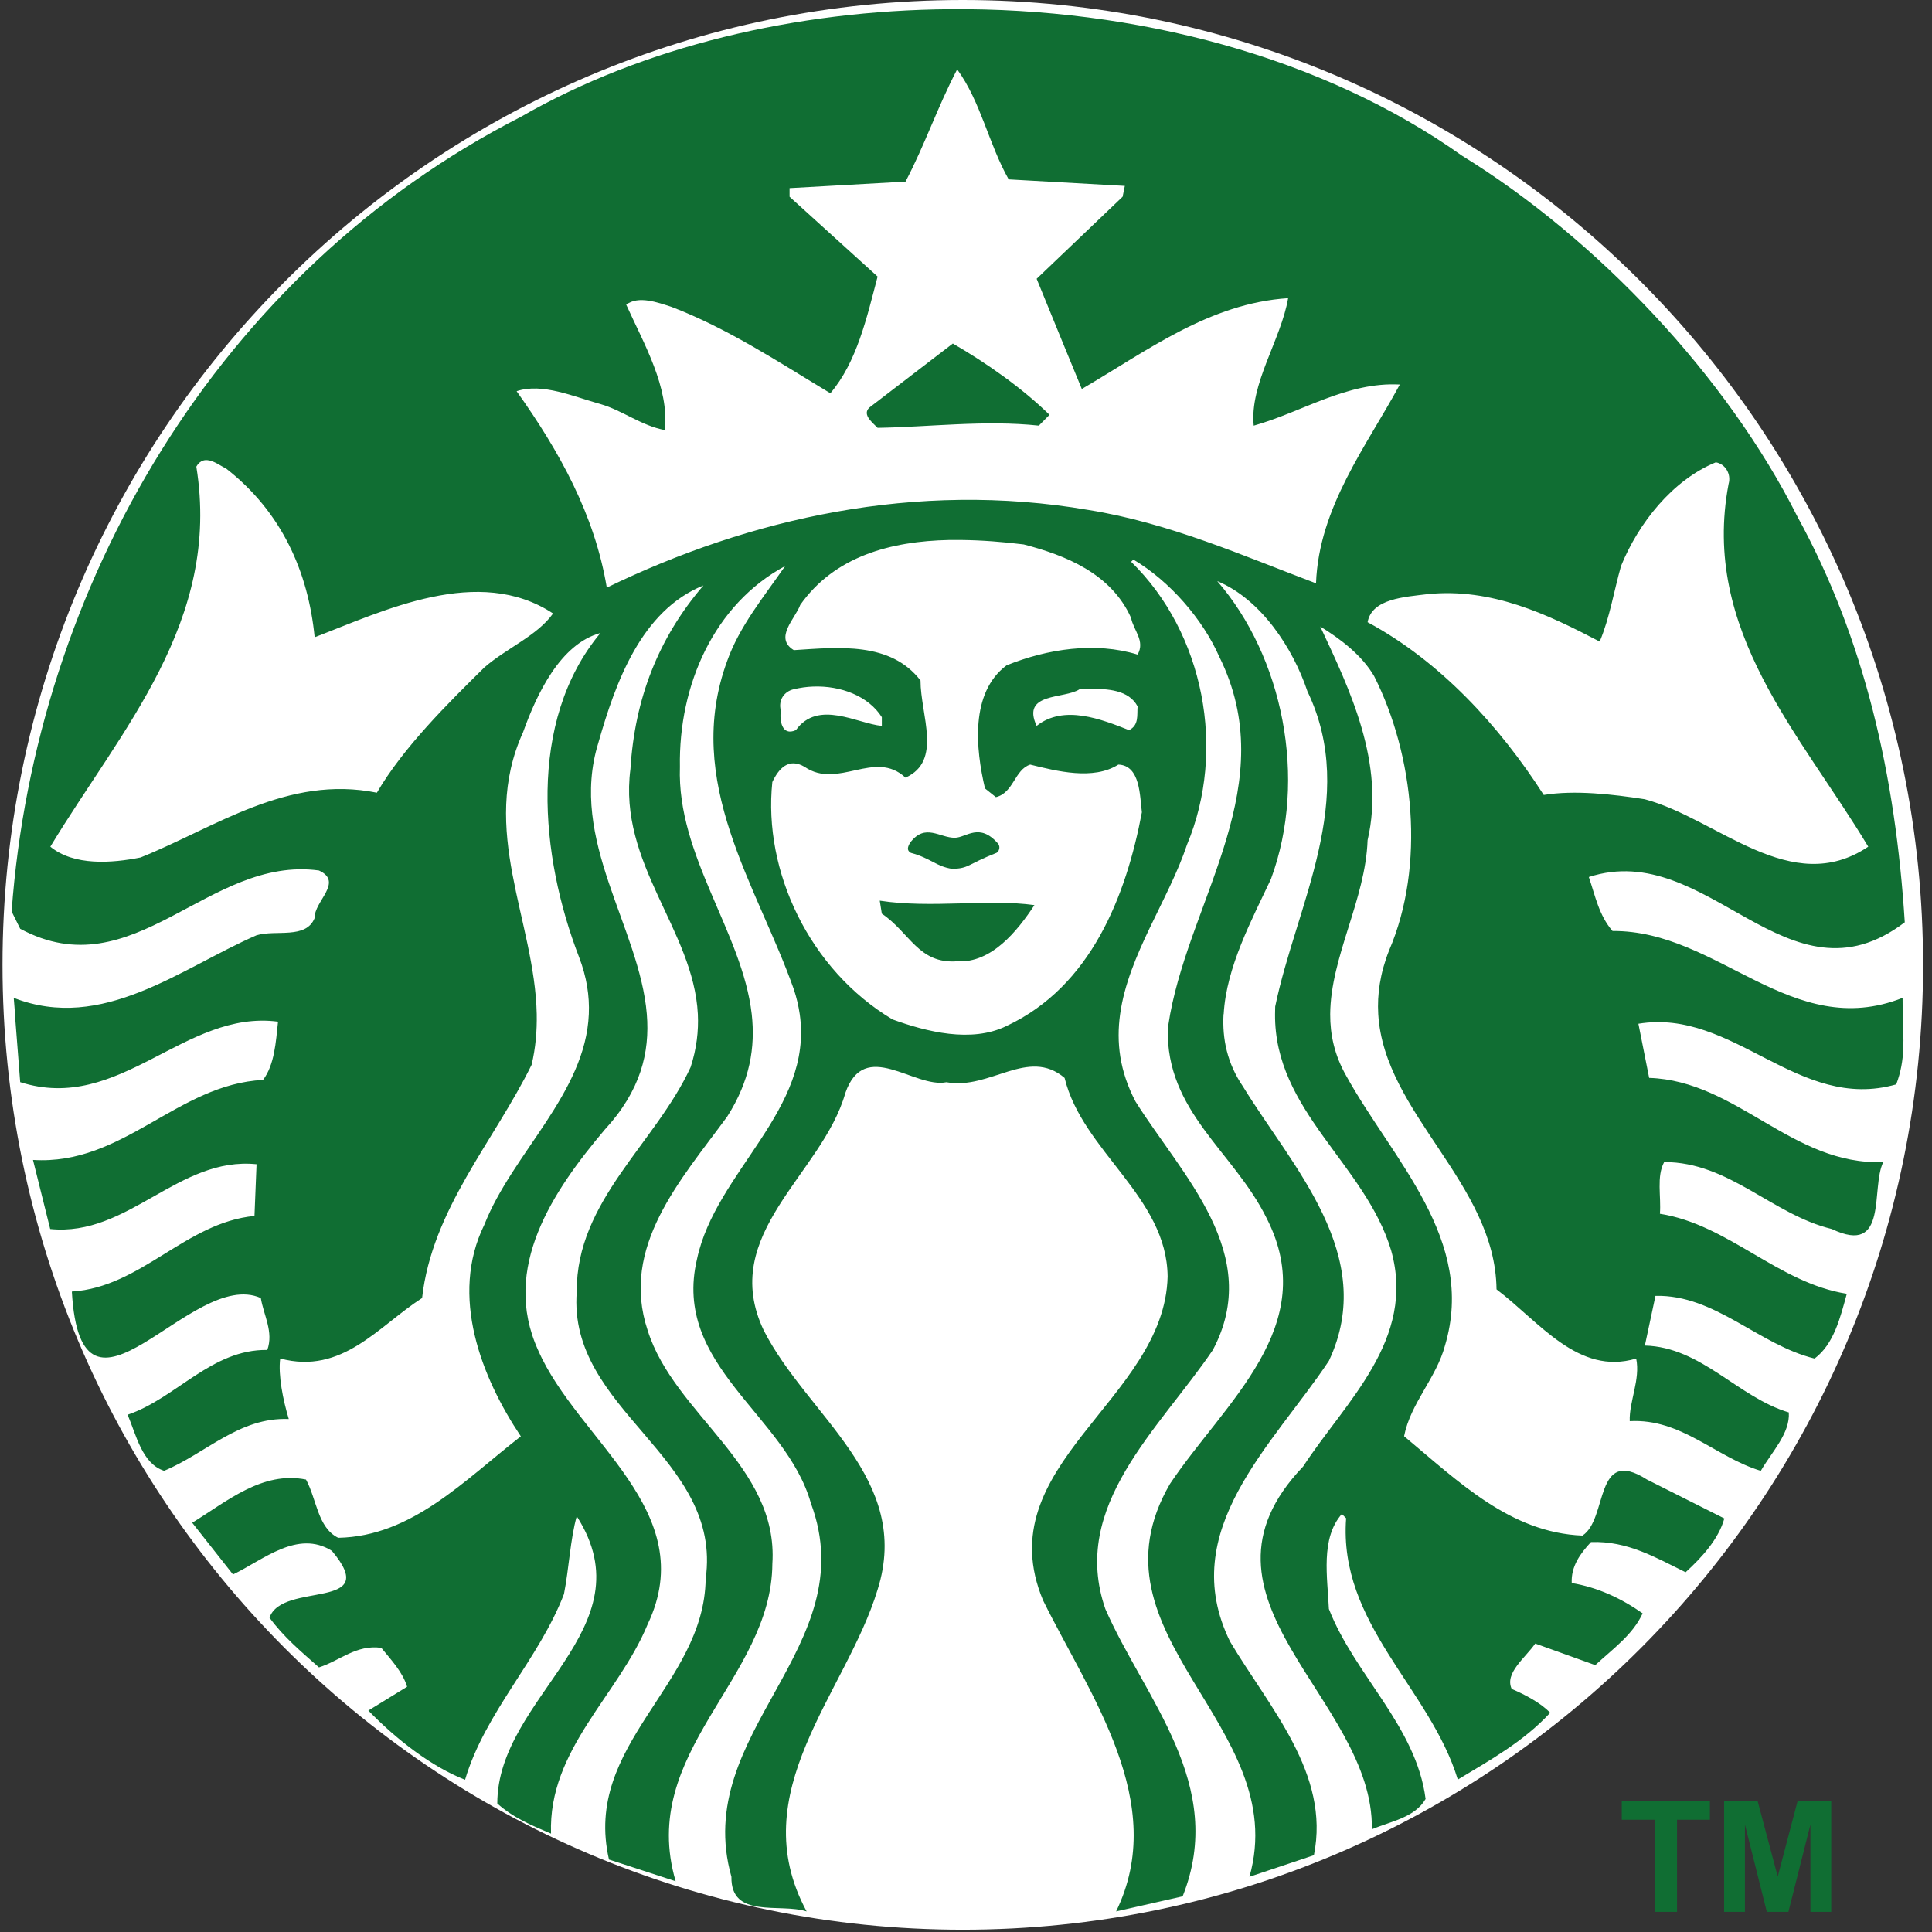 <svg width="53" height="53" viewBox="0 0 53 53" fill="none" xmlns="http://www.w3.org/2000/svg">
<rect x="0" y="0" width="53" height="53" fill="#333333" stroke="none"/>
<path d="M52.755 26.469C52.755 41.087 40.961 52.937 26.412 52.937C11.863 52.937 0.069 41.087 0.069 26.469C0.069 11.851 11.863 0 26.412 0C40.961 0 52.755 11.851 52.755 26.469Z" fill="white"/>
<path d="M26.139 9.424C27.064 9.959 28.045 10.649 28.791 11.38L28.498 11.676C27.024 11.518 25.472 11.715 24.075 11.737C23.92 11.579 23.606 11.341 23.898 11.143L26.139 9.424ZM52.196 27.82C52.215 28.489 52.278 29.063 52.019 29.747C49.326 30.517 47.558 27.652 44.946 28.084L45.241 29.569C47.658 29.649 49.167 31.978 51.664 31.878C51.309 32.589 51.822 34.465 50.251 33.715C48.619 33.321 47.44 31.878 45.653 31.878C45.437 32.275 45.574 32.826 45.536 33.297C47.421 33.594 48.778 35.196 50.663 35.492C50.485 36.143 50.31 36.872 49.779 37.269C48.245 36.894 47.047 35.51 45.414 35.549L45.123 36.913C46.675 36.953 47.678 38.333 49.072 38.747C49.111 39.322 48.599 39.836 48.304 40.349C47.066 39.975 46.122 38.907 44.708 38.986C44.688 38.45 45.005 37.842 44.885 37.269C43.297 37.744 42.231 36.261 41.054 35.371C41.02 32.459 37.97 30.548 37.809 27.82C37.777 27.276 37.86 26.696 38.107 26.072C39.109 23.742 38.794 20.718 37.695 18.546C37.361 17.974 36.769 17.523 36.218 17.187C37.024 18.906 38.008 20.937 37.517 23.049C37.46 24.681 36.502 26.248 36.491 27.82C36.488 28.381 36.607 28.942 36.928 29.508C38.206 31.821 40.505 34.011 39.64 36.912C39.403 37.803 38.695 38.492 38.518 39.399C40.013 40.644 41.427 42.046 43.411 42.125C44.118 41.671 43.725 39.659 45.179 40.587L47.303 41.655C47.148 42.226 46.672 42.738 46.241 43.131C45.435 42.737 44.65 42.265 43.645 42.303C43.349 42.619 43.094 42.974 43.117 43.427C43.824 43.544 44.472 43.844 45.062 44.259C44.788 44.852 44.254 45.224 43.763 45.679L42.116 45.087C41.841 45.483 41.269 45.898 41.47 46.332C41.842 46.492 42.254 46.708 42.527 46.985C41.8 47.775 40.879 48.283 39.992 48.819C39.228 46.31 36.712 44.551 36.928 41.65L36.811 41.533C36.22 42.201 36.417 43.27 36.455 44.137C37.163 45.954 38.852 47.358 39.108 49.351C38.812 49.864 38.146 49.966 37.634 50.183C37.694 46.59 32.271 43.865 35.748 40.231C36.908 38.452 38.852 36.753 38.163 34.303C37.456 31.938 34.956 30.472 34.978 27.82L34.982 27.613C35.551 24.848 37.281 21.906 35.866 18.964C35.471 17.781 34.59 16.436 33.392 15.941C35.179 17.997 35.887 21.351 34.865 24.116C34.349 25.217 33.64 26.527 33.569 27.821H33.565C33.527 28.496 33.664 29.168 34.098 29.805C35.454 32.017 37.811 34.447 36.456 37.331C34.923 39.64 32.251 41.989 33.743 45.031C34.824 46.848 36.496 48.66 36.044 50.894L34.276 51.486C35.455 47.32 29.677 44.873 32.096 40.706C33.589 38.475 36.26 36.381 34.748 33.42C33.844 31.585 31.977 30.499 32.036 28.206L32.1 27.821C32.709 24.569 35.169 21.49 33.448 18.015C32.996 16.989 32.093 15.943 31.091 15.35L31.03 15.411C33.035 17.365 33.645 20.582 32.564 23.168C32.06 24.685 30.953 26.196 30.728 27.821C30.621 28.588 30.711 29.382 31.151 30.219C32.428 32.251 34.668 34.407 33.271 37.035C31.799 39.205 29.342 41.316 30.323 44.139C31.404 46.608 33.661 48.96 32.443 52.022L30.618 52.436C32.072 49.452 29.892 46.491 28.615 43.904C27.062 40.191 31.952 38.413 32.031 35.019C32.012 32.828 29.694 31.584 29.205 29.57C28.202 28.72 27.162 29.908 25.963 29.688C25.078 29.866 23.718 28.463 23.19 29.984C22.56 32.215 19.693 33.854 20.953 36.499C22.152 38.85 25.038 40.569 24.074 43.611C23.211 46.453 20.36 49.158 22.128 52.436C21.401 52.199 20.045 52.652 20.065 51.486C18.945 47.517 23.72 45.205 22.245 41.238C21.559 38.808 18.432 37.466 19.12 34.544C19.629 32.138 22.315 30.456 21.939 27.821C21.905 27.59 21.851 27.361 21.777 27.14C20.774 24.296 18.729 21.452 19.948 18.133C20.283 17.185 20.951 16.376 21.539 15.528C19.593 16.575 18.612 18.787 18.652 21.038C18.567 23.485 20.366 25.581 20.622 27.821C20.723 28.725 20.576 29.651 19.948 30.633C18.672 32.373 17.003 34.208 17.768 36.499C18.496 38.81 21.364 40.211 21.188 42.897C21.168 46.075 17.493 48.054 18.535 51.608L16.706 51.012C15.98 47.853 19.32 46.238 19.358 43.315C19.831 39.955 15.566 38.708 15.822 35.432C15.803 32.944 17.983 31.367 18.946 29.274C19.111 28.764 19.166 28.283 19.144 27.821C19.026 25.507 16.951 23.697 17.295 21.095C17.411 19.179 18.059 17.5 19.298 16.06C17.589 16.749 16.884 18.726 16.412 20.385C15.592 23.045 17.548 25.438 17.744 27.821C17.83 28.874 17.575 29.92 16.589 30.99C15.174 32.666 13.738 34.782 14.76 37.035C15.842 39.521 19.242 41.456 17.768 44.556C16.963 46.512 15.037 47.992 15.116 50.301C14.605 50.084 14.076 49.868 13.642 49.474C13.642 46.532 17.806 44.695 15.822 41.595C15.646 42.206 15.608 43.038 15.471 43.729C14.782 45.526 13.309 46.965 12.758 48.824C11.836 48.466 10.872 47.715 10.105 46.925L11.168 46.272C11.05 45.876 10.736 45.541 10.461 45.205C9.771 45.108 9.319 45.563 8.75 45.741C8.259 45.306 7.784 44.911 7.393 44.377C7.745 43.369 10.5 44.203 9.105 42.544C8.162 41.952 7.217 42.797 6.392 43.192L5.273 41.773C6.236 41.181 7.196 40.349 8.394 40.588C8.689 41.122 8.71 41.907 9.278 42.186C11.302 42.147 12.737 40.608 14.288 39.403C13.207 37.786 12.326 35.553 13.287 33.597C14.057 31.638 16.063 29.987 16.153 27.82C16.174 27.327 16.098 26.808 15.883 26.25C14.822 23.505 14.448 19.794 16.472 17.365C15.372 17.662 14.723 19.041 14.349 20.087C13.132 22.768 14.671 25.251 14.724 27.82C14.732 28.282 14.694 28.745 14.583 29.212C13.541 31.324 11.853 33.178 11.579 35.609C10.38 36.378 9.396 37.722 7.687 37.268C7.627 37.722 7.765 38.414 7.922 38.928C6.567 38.87 5.643 39.874 4.502 40.348C3.895 40.152 3.737 39.362 3.501 38.81C4.836 38.357 5.8 37.012 7.333 37.033C7.51 36.537 7.233 36.082 7.155 35.609C5.248 34.758 2.225 39.814 1.971 35.431C3.876 35.312 5.094 33.534 6.981 33.357L7.038 31.938C4.896 31.72 3.518 33.933 1.377 33.715L0.905 31.82C3.382 31.976 4.857 29.745 7.216 29.625C7.529 29.211 7.567 28.599 7.627 28.027C5.053 27.69 3.287 30.557 0.554 29.686C0.554 29.686 0.46 28.493 0.409 27.82H0.413C0.402 27.671 0.39 27.522 0.377 27.374C2.813 28.324 4.953 26.565 7.038 25.657C7.568 25.498 8.394 25.774 8.632 25.183C8.612 24.728 9.436 24.197 8.75 23.88C5.702 23.465 3.678 27.158 0.554 25.479L0.319 25.004C0.969 16.079 5.977 7.451 14.288 3.205C17.654 1.272 21.835 0.287 26.052 0.252C31.142 0.209 36.284 1.551 40.11 4.273C43.825 6.562 47.378 10.336 49.306 14.168C51.151 17.524 52 21.291 52.253 25.301C49.03 27.748 46.868 22.995 43.586 24.059C43.762 24.573 43.86 25.105 44.236 25.54C47.145 25.519 49.148 28.58 52.193 27.374L52.196 27.82ZM15.172 16.829C13.128 15.486 10.537 16.751 8.632 17.482C8.455 15.684 7.728 14.047 6.214 12.862C6.067 12.788 5.864 12.634 5.681 12.622C5.571 12.615 5.467 12.66 5.386 12.801C6.073 17.046 3.327 20.007 1.381 23.227C2.029 23.759 3.07 23.68 3.856 23.523C5.918 22.695 7.883 21.252 10.339 21.746C11.066 20.502 12.286 19.297 13.287 18.31C13.898 17.778 14.738 17.441 15.172 16.829ZM21.421 19.495C21.382 19.75 21.441 20.206 21.833 20.03C22.443 19.181 23.523 19.853 24.191 19.913V19.674C23.824 19.096 23.071 18.805 22.305 18.834C22.129 18.84 21.949 18.866 21.776 18.907C21.521 18.964 21.342 19.199 21.421 19.495ZM31.029 16.951C30.481 15.727 29.223 15.231 28.082 14.935C27.523 14.866 26.942 14.819 26.366 14.813C26.258 14.812 26.151 14.811 26.043 14.813C24.432 14.846 22.893 15.261 21.953 16.594C21.818 16.97 21.225 17.498 21.776 17.835C23.014 17.756 24.427 17.6 25.252 18.667C25.252 19.616 25.861 20.878 24.84 21.333C23.994 20.545 22.992 21.668 22.071 21.036C21.638 20.779 21.364 21.079 21.187 21.454C20.931 23.902 22.206 26.604 24.485 27.966C25.409 28.301 26.65 28.619 27.614 28.144C29.932 27.059 30.893 24.573 31.325 22.282C31.267 21.846 31.287 20.996 30.679 20.975C29.991 21.412 28.989 21.154 28.261 20.975C27.83 21.115 27.81 21.748 27.32 21.868L27.021 21.629C26.765 20.544 26.608 19.004 27.611 18.253C28.732 17.799 30.048 17.601 31.207 17.957C31.424 17.582 31.09 17.287 31.029 16.951ZM29.846 18.898C29.769 18.9 29.693 18.904 29.616 18.907C29.204 19.183 28.005 18.984 28.438 19.913C29.185 19.319 30.226 19.735 30.973 20.03C31.249 19.893 31.189 19.616 31.207 19.377C30.967 18.929 30.395 18.887 29.846 18.898ZM38.401 10.549C36.947 10.472 35.729 11.301 34.393 11.677C34.276 10.534 35.14 9.327 35.337 8.18C33.177 8.319 31.465 9.627 29.677 10.671C29.262 9.664 28.849 8.656 28.438 7.648L30.796 5.397L30.857 5.1L27.671 4.921C27.123 3.955 26.907 2.792 26.258 1.903C25.728 2.91 25.371 3.976 24.841 4.982L21.66 5.161V5.397L24.075 7.587C23.779 8.713 23.505 9.937 22.779 10.788C21.364 9.936 19.969 9.01 18.419 8.418C18.045 8.298 17.513 8.101 17.179 8.358C17.67 9.444 18.357 10.613 18.241 11.799C17.592 11.678 17.082 11.261 16.473 11.085C15.744 10.885 14.879 10.494 14.172 10.732C15.351 12.389 16.314 14.125 16.646 16.12C20.558 14.222 25.12 13.178 29.856 13.989C32.076 14.344 34.117 15.253 36.102 16.002C36.179 13.91 37.495 12.229 38.401 10.549ZM45.119 21.925C47.122 22.457 49.131 24.65 51.251 23.227C49.404 20.147 46.655 17.303 47.42 13.276C47.5 13.001 47.323 12.722 47.069 12.683C45.871 13.175 44.943 14.362 44.469 15.527C44.274 16.217 44.158 16.95 43.884 17.6C42.448 16.849 40.917 16.122 39.168 16.298C38.537 16.377 37.634 16.419 37.517 17.069C39.501 18.135 41.133 19.913 42.349 21.808C43.197 21.669 44.235 21.788 45.119 21.925ZM24.134 24.708L24.191 25.065C24.959 25.579 25.195 26.45 26.258 26.371C27.2 26.427 27.908 25.54 28.377 24.83C27.102 24.652 25.549 24.926 24.134 24.708ZM25.196 23.11C25.234 23.268 25.098 23.505 25.312 23.585C25.942 23.448 27.081 23.921 27.432 23.171C27.186 22.895 26.786 22.769 26.366 22.769C25.946 22.769 25.511 22.892 25.196 23.11Z" fill="#106E33"/>
<path opacity="0.99" d="M24.154 22.329H28.419V24.085H24.154V22.329Z" fill="white"/>
<path d="M24.987 23.396C25.544 23.547 25.681 23.771 26.121 23.835C26.589 23.825 26.521 23.717 27.337 23.396C27.39 23.374 27.464 23.239 27.373 23.136C26.866 22.562 26.516 22.972 26.199 22.983C25.777 22.988 25.383 22.572 24.971 23.113C24.901 23.223 24.865 23.331 24.987 23.396Z" fill="#106E33"/>
<path d="M45.392 52.448V49.92H44.489V49.405H46.907V49.92H46.006V52.448H45.392ZM47.297 52.448V49.405H48.216L48.768 51.48L49.314 49.405H50.236V52.448H49.665V50.053L49.061 52.448H48.469L47.868 50.053V52.448H47.297Z" fill="#106E33"/>
</svg>
